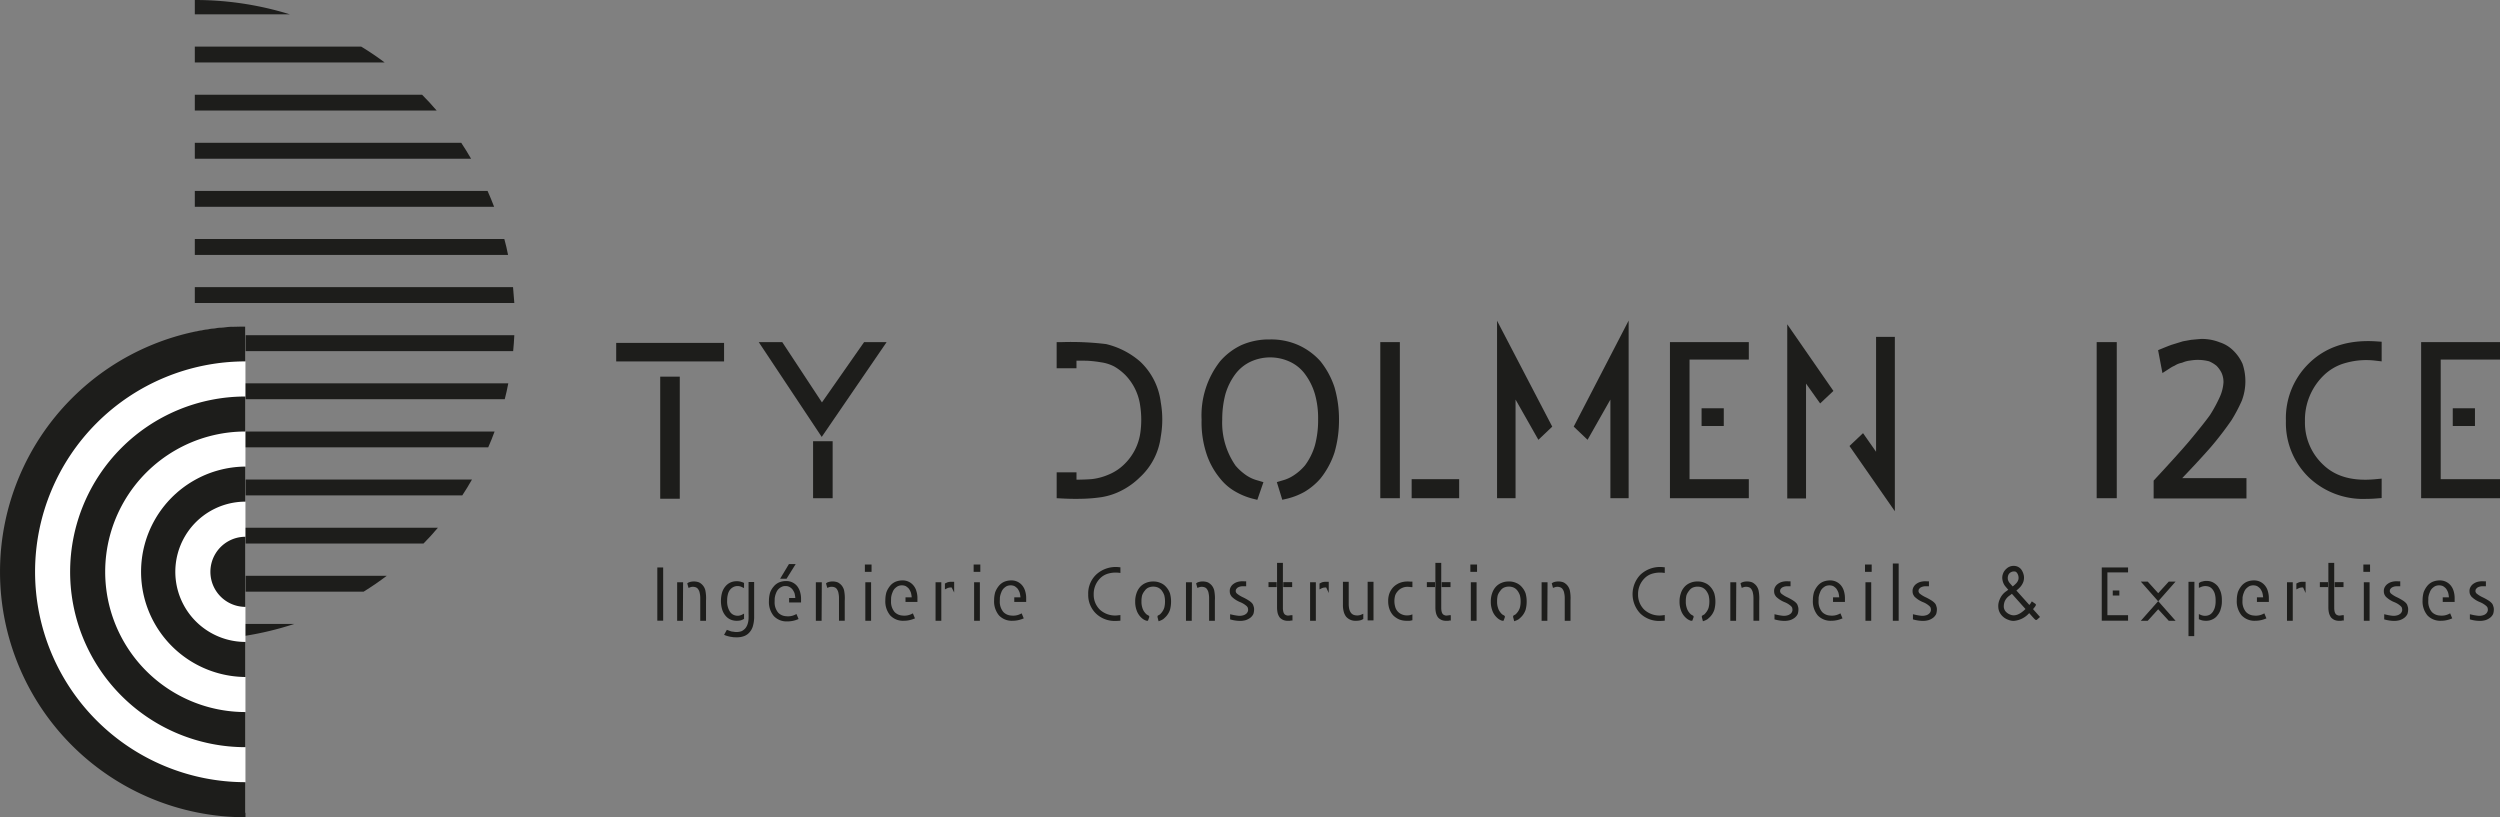 <?xml version="1.0" encoding="UTF-8"?>
<svg xmlns="http://www.w3.org/2000/svg" width="382" height="124.876" viewBox="0 0 382 124.876">
  <rect x="0" y="0" width="382" height="124.876" fill="#808080" stroke="none"/>
  <g id="Groupe_243" data-name="Groupe 243" transform="translate(-90 -102.513)">
    <g id="Groupe_64" data-name="Groupe 64">
      <g id="Groupe_62" data-name="Groupe 62">
        <rect id="Rectangle_7" data-name="Rectangle 7" width="16.482" height="2.831" transform="translate(184.155 154.908)" fill="#1d1d1b"></rect>
        <rect id="Rectangle_8" data-name="Rectangle 8" width="2.99" height="18.655" transform="translate(190.881 160.065)" fill="#1d1d1b"></rect>
        <path id="Tracé_10" data-name="Tracé 10" d="M215.594,164l-6.066-9.212h-3.592l9.624,14.487,9.917-14.487h-3.442Z" fill="#1d1d1b"></path>
        <rect id="Rectangle_9" data-name="Rectangle 9" width="2.99" height="8.709" transform="translate(214.239 169.931)" fill="#1d1d1b"></rect>
        <path id="Tracé_11" data-name="Tracé 11" d="M264.229,157.774A12.237,12.237,0,0,0,259,155.086a44.6,44.6,0,0,0-6.654-.3h-.89v4h3.029v-1.166q1.2,0,1.723.019a17.436,17.436,0,0,1,2,.23,6.242,6.242,0,0,1,2.078.661,8.212,8.212,0,0,1,1.74,1.366,8.337,8.337,0,0,1,2.206,4.695,14.169,14.169,0,0,1,.005,4.1,8.31,8.31,0,0,1-2.372,4.687,7.416,7.416,0,0,1-2.519,1.673,8.967,8.967,0,0,1-2.5.667c-.588.05-1.378.082-2.357.092v-1.122h-3.029v3.951l.843.043c.694.037,1.389.056,2.076.056q.521,0,1.035-.014a23.059,23.059,0,0,0,2.93-.252,10.193,10.193,0,0,0,2.958-.968,11.282,11.282,0,0,0,2.846-2.035,10.13,10.13,0,0,0,3.216-6.221,15.106,15.106,0,0,0,0-5.272A10.239,10.239,0,0,0,264.229,157.774Z" fill="#1d1d1b"></path>
        <path id="Tracé_12" data-name="Tracé 12" d="M291.752,157.7a10.04,10.04,0,0,0-3.391-2.468,10.2,10.2,0,0,0-4.323-.851,10.4,10.4,0,0,0-4.329.854,9.852,9.852,0,0,0-3.278,2.483,13.41,13.41,0,0,0-2.828,8.91,15.378,15.378,0,0,0,.687,5.025,11.554,11.554,0,0,0,2.123,3.947,8.04,8.04,0,0,0,2.443,2.079,10.572,10.572,0,0,0,2.464,1.009l.8.2.933-2.7-.89-.266a5.7,5.7,0,0,1-1.649-.729,8.394,8.394,0,0,1-1.72-1.529,11.5,11.5,0,0,1-2.037-7.076,15.07,15.07,0,0,1,.483-3.841,9.675,9.675,0,0,1,1.537-3.093,6.227,6.227,0,0,1,2.344-1.888,7.15,7.15,0,0,1,5.949.012,6.03,6.03,0,0,1,2.313,1.867,9.689,9.689,0,0,1,1.54,3.093,13.457,13.457,0,0,1,.484,3.85,14.759,14.759,0,0,1-.483,3.967,9.7,9.7,0,0,1-1.522,3.072,7.924,7.924,0,0,1-1.806,1.576,5.706,5.706,0,0,1-1.633.719l-.862.257.832,2.7.806-.185a10.6,10.6,0,0,0,2.569-1.016,9.9,9.9,0,0,0,2.473-2.066,12.692,12.692,0,0,0,2.137-3.976,17.671,17.671,0,0,0,.681-5.007,17.357,17.357,0,0,0-.692-4.956A12.65,12.65,0,0,0,291.752,157.7Z" fill="#1d1d1b"></path>
        <rect id="Rectangle_10" data-name="Rectangle 10" width="2.99" height="23.852" transform="translate(300.908 154.788)" fill="#1d1d1b"></rect>
        <rect id="Rectangle_11" data-name="Rectangle 11" width="7.26" height="2.909" transform="translate(305.7 175.731)" fill="#1d1d1b"></rect>
        <path id="Tracé_13" data-name="Tracé 13" d="M332.579,169.715l3.488-6.15V178.64h2.788V151.5L330.463,167.7Z" fill="#1d1d1b"></path>
        <path id="Tracé_14" data-name="Tracé 14" d="M318.749,178.64h2.828V163.565l3.489,6.15,2.118-2.013-8.435-16.183Z" fill="#1d1d1b"></path>
        <path id="Tracé_15" data-name="Tracé 15" d="M345.169,178.64H357.22v-2.909h-9.06V157.455h9.06v-2.667H345.169Z" fill="#1d1d1b"></path>
        <rect id="Rectangle_12" data-name="Rectangle 12" width="3.392" height="2.707" transform="translate(350.002 164.898)" fill="#1d1d1b"></rect>
        <path id="Tracé_16" data-name="Tracé 16" d="M376.663,153.983v17.559l-1.992-2.843-2.072,1.962,6.933,9.969V153.983Z" fill="#1d1d1b"></path>
        <path id="Tracé_17" data-name="Tracé 17" d="M363.092,178.68h2.869V161.126l2.157,3.031,2.027-1.91-7.053-10.184Z" fill="#1d1d1b"></path>
      </g>
      <g id="Groupe_63" data-name="Groupe 63">
        <rect id="Rectangle_13" data-name="Rectangle 13" width="3.071" height="23.852" transform="translate(410.372 154.788)" fill="#1d1d1b"></rect>
        <path id="Tracé_18" data-name="Tracé 18" d="M423.442,175.569c1.813-1.9,3.292-3.5,4.367-4.733a50.943,50.943,0,0,0,3.182-4.141,24.8,24.8,0,0,0,1.561-2.963,8.358,8.358,0,0,0,.108-5.626,6.582,6.582,0,0,0-1.411-2.025,5.192,5.192,0,0,0-2.081-1.263,7.284,7.284,0,0,0-2.843-.513c-.024,0-.358.026-1,.085l-.529.05c-.765.14-1.207.216-1.251.227l-1.76.541q-.658.245-1.357.534l-.672.276.663,3.5,1.112-.715a3.872,3.872,0,0,1,.607-.349l.188-.089a2.907,2.907,0,0,1,.981-.4l.2-.059a3.944,3.944,0,0,1,1.157-.3,6.863,6.863,0,0,1,2.883.115,4.715,4.715,0,0,1,1.132.68,4.085,4.085,0,0,1,.786,1.107,3.427,3.427,0,0,1,.284,1.407,6.334,6.334,0,0,1-.529,2.175,21.774,21.774,0,0,1-1.524,2.828c-.574.811-1.656,2.175-3.213,4.045-1.061,1.249-2.8,3.177-5.169,5.731l-.238.256v2.731h14.185v-3.111Z" fill="#1d1d1b"></path>
        <path id="Tracé_19" data-name="Tracé 19" d="M442.783,158.057a11.693,11.693,0,0,0-3.495,8.777,11.57,11.57,0,0,0,3.486,8.608,12.023,12.023,0,0,0,8.805,3.3c.494,0,1-.021,1.517-.063l.821-.064v-2.968l-.974.091c-3.486.332-6.106-.409-7.994-2.248a8.788,8.788,0,0,1-2.752-6.611,9.448,9.448,0,0,1,2.77-6.91,7.634,7.634,0,0,1,3.522-2.018,11.553,11.553,0,0,1,4.435-.336l.993.115v-3l-.831-.056C448.813,154.392,445.344,155.528,442.783,158.057Z" fill="#1d1d1b"></path>
        <path id="Tracé_20" data-name="Tracé 20" d="M472,154.788H459.949V178.64H472v-2.909h-9.06V157.455H472Z" fill="#1d1d1b"></path>
        <rect id="Rectangle_14" data-name="Rectangle 14" width="3.392" height="2.707" transform="translate(464.782 164.898)" fill="#1d1d1b"></rect>
      </g>
    </g>
    <g id="Groupe_65" data-name="Groupe 65">
      <rect id="Rectangle_15" data-name="Rectangle 15" width="0.894" height="8.133" transform="translate(190.438 189.221)" fill="#1d1d1b"></rect>
      <path id="Tracé_21" data-name="Tracé 21" d="M197.5,192.1a1.69,1.69,0,0,0-.393-.41,1.183,1.183,0,0,0-.461-.245,2.356,2.356,0,0,0-1.186-.016l-.135.043a.846.846,0,0,0-.177.082l-.134.091.191.7.227-.083a1.242,1.242,0,0,1,.965.028.762.762,0,0,1,.331.336,1.328,1.328,0,0,1,.193.53,3.444,3.444,0,0,1,.078.79v3.422h.88V194.3a6.142,6.142,0,0,0-.106-1.6A1.9,1.9,0,0,0,197.5,192.1Z" fill="#1d1d1b"></path>
      <path id="Tracé_22" data-name="Tracé 22" d="M193.468,197.368h.879v-.223q0-.914.014-2.728c.011-1.21.015-2.117.015-2.713v-.223h-.908Z" fill="#1d1d1b"></path>
      <path id="Tracé_23" data-name="Tracé 23" d="M201.589,197.163a2.286,2.286,0,0,0,.995.205,2.421,2.421,0,0,0,.624-.071,2.873,2.873,0,0,0,.373-.157l.108-.064v-.8l-.324.167a1.464,1.464,0,0,1-1.319,0,1.324,1.324,0,0,1-.516-.468,2.872,2.872,0,0,1-.421-1.667,3.609,3.609,0,0,1,.106-.957,1.816,1.816,0,0,1,.309-.688l.006-.007a1.511,1.511,0,0,1,.514-.437,1.453,1.453,0,0,1,1.329.005l.316.146v-.788l-.133-.057a1.262,1.262,0,0,0-.29-.1,1.909,1.909,0,0,0-.668-.1,2.271,2.271,0,0,0-1,.2,2.145,2.145,0,0,0-.78.617,2.611,2.611,0,0,0-.495.955,4.6,4.6,0,0,0-.162,1.239,4.418,4.418,0,0,0,.162,1.223,2.707,2.707,0,0,0,.486.973A2.116,2.116,0,0,0,201.589,197.163Z" fill="#1d1d1b"></path>
      <path id="Tracé_24" data-name="Tracé 24" d="M204.38,196.269q.015.357,0,.77a2.832,2.832,0,0,1-.118.734,1.991,1.991,0,0,1-.362.728,1.932,1.932,0,0,1-.551.441,2.324,2.324,0,0,1-1.253.1,3.283,3.283,0,0,1-.391-.056l-.641-.235-.425.768.235.094a4.929,4.929,0,0,0,.715.194c.05.009.127.02.235.035l.25.038c.117.009.286.014.51.014a3.044,3.044,0,0,0,1.152-.2,2.057,2.057,0,0,0,.823-.6,2.473,2.473,0,0,0,.511-1.011,5.133,5.133,0,0,0,.163-1.421v-5.218h-.853Z" fill="#1d1d1b"></path>
      <path id="Tracé_25" data-name="Tracé 25" d="M211.784,192.048a2.127,2.127,0,0,0-1.668-.752,2.821,2.821,0,0,0-1.05.2,2.165,2.165,0,0,0-.851.642,2.872,2.872,0,0,0-.557.962,4.533,4.533,0,0,0-.163,1.239,3.331,3.331,0,0,0,.746,2.311,2.674,2.674,0,0,0,2.058.815,4.069,4.069,0,0,0,1.511-.281l.212-.084-.321-.765-.212.106a2.449,2.449,0,0,1-1.369.229,1.788,1.788,0,0,1-1.215-.546,2.44,2.44,0,0,1-.544-1.63l.006-.257c0-.136.008-.234.006-.263a2.86,2.86,0,0,1,.2-.813,1.875,1.875,0,0,1,.325-.575,1.77,1.77,0,0,1,.54-.4,1.151,1.151,0,0,1,.576-.124,1.2,1.2,0,0,1,.612.136,1.482,1.482,0,0,1,.452.362,2.726,2.726,0,0,1,.321.576,3.988,3.988,0,0,1,.126.753h-.949v.684H212.4v-.489a3.682,3.682,0,0,0-.149-1.124A2.6,2.6,0,0,0,211.784,192.048Z" fill="#1d1d1b"></path>
      <path id="Tracé_26" data-name="Tracé 26" d="M211.583,188.7h-1.032l-1.349,2.243h.982Z" fill="#1d1d1b"></path>
      <path id="Tracé_27" data-name="Tracé 27" d="M214.663,197.368h.879v-.223q0-.914.015-2.728c.009-1.21.014-2.117.014-2.713v-.223h-.908Z" fill="#1d1d1b"></path>
      <path id="Tracé_28" data-name="Tracé 28" d="M218.7,192.1a1.605,1.605,0,0,0-.393-.408,1.178,1.178,0,0,0-.461-.247,2.322,2.322,0,0,0-1.189-.016l-.133.043a.688.688,0,0,0-.18.086l-.13.088.19.694.227-.083a1.253,1.253,0,0,1,.966.028.755.755,0,0,1,.33.336,1.323,1.323,0,0,1,.193.53,3.444,3.444,0,0,1,.078.79v3.422h.879V194.3a6.105,6.105,0,0,0-.105-1.6A1.986,1.986,0,0,0,218.7,192.1Z" fill="#1d1d1b"></path>
      <rect id="Rectangle_16" data-name="Rectangle 16" width="1.02" height="1.119" transform="translate(222.153 188.772)" fill="#1d1d1b"></rect>
      <rect id="Rectangle_17" data-name="Rectangle 17" width="0.88" height="5.887" transform="translate(222.223 191.481)" fill="#1d1d1b"></rect>
      <path id="Tracé_29" data-name="Tracé 29" d="M229.57,191.964a2.108,2.108,0,0,0-1.668-.765,2.826,2.826,0,0,0-1.058.2,2.254,2.254,0,0,0-.852.649,3.406,3.406,0,0,0-.548.965,4.425,4.425,0,0,0-.164,1.213,3.348,3.348,0,0,0,.747,2.324,2.672,2.672,0,0,0,2.057.816,4.1,4.1,0,0,0,1.511-.282l.212-.082-.319-.769-.213.107a2.474,2.474,0,0,1-1.369.229,1.8,1.8,0,0,1-1.215-.544,2.429,2.429,0,0,1-.544-1.616c0-.041,0-.11.006-.26.005-.134.008-.235.006-.275a2.68,2.68,0,0,1,.2-.8,1.8,1.8,0,0,1,.322-.588,2.118,2.118,0,0,1,.505-.4,1.5,1.5,0,0,1,1.206-.016,2.12,2.12,0,0,1,.472.385,2.516,2.516,0,0,1,.321.61,4.01,4.01,0,0,1,.124.719h-.947v.7h1.821v-.5a3.586,3.586,0,0,0-.149-1.121A2.308,2.308,0,0,0,229.57,191.964Z" fill="#1d1d1b"></path>
      <path id="Tracé_30" data-name="Tracé 30" d="M234.774,191.49l-.263.123-.128.061v.9l.324-.164a1.314,1.314,0,0,1,.6-.13h.071c.013,0,.027.007.041.009l.377.753v-1.629h-.447A1.815,1.815,0,0,0,234.774,191.49Z" fill="#1d1d1b"></path>
      <rect id="Rectangle_18" data-name="Rectangle 18" width="0.879" height="5.887" transform="translate(232.953 191.481)" fill="#1d1d1b"></rect>
      <rect id="Rectangle_19" data-name="Rectangle 19" width="0.88" height="5.887" transform="translate(238.844 191.481)" fill="#1d1d1b"></rect>
      <rect id="Rectangle_20" data-name="Rectangle 20" width="1.02" height="1.119" transform="translate(238.773 188.772)" fill="#1d1d1b"></rect>
      <path id="Tracé_31" data-name="Tracé 31" d="M246.193,191.964a2.111,2.111,0,0,0-1.671-.765,2.824,2.824,0,0,0-1.056.2,2.26,2.26,0,0,0-.854.65,3.428,3.428,0,0,0-.548.964,4.485,4.485,0,0,0-.163,1.213,3.347,3.347,0,0,0,.747,2.324,2.676,2.676,0,0,0,2.057.816,4.1,4.1,0,0,0,1.512-.282l.212-.082-.319-.769-.213.107a2.479,2.479,0,0,1-1.37.229,1.8,1.8,0,0,1-1.214-.544,2.429,2.429,0,0,1-.546-1.616c0-.047,0-.133.008-.261s.007-.234.005-.274a2.647,2.647,0,0,1,.2-.8,1.831,1.831,0,0,1,.323-.59,2.225,2.225,0,0,1,.506-.4,1.505,1.505,0,0,1,1.2-.014,2.1,2.1,0,0,1,.473.383,2.6,2.6,0,0,1,.323.612,4.192,4.192,0,0,1,.123.719h-.948v.7h1.82v-.5a3.643,3.643,0,0,0-.147-1.121A2.381,2.381,0,0,0,246.193,191.964Z" fill="#1d1d1b"></path>
      <path id="Tracé_32" data-name="Tracé 32" d="M257.468,190.336a3.986,3.986,0,0,0-1.189,2.992,3.944,3.944,0,0,0,1.188,2.937,4.112,4.112,0,0,0,3.009,1.124c.168,0,.341-.007.518-.021l.205-.017v-.858l-.243.024a3.467,3.467,0,0,1-2.855-.809,3.182,3.182,0,0,1-.984-2.366,3.383,3.383,0,0,1,.988-2.467,2.762,2.762,0,0,1,1.268-.727,4.2,4.2,0,0,1,1.578-.118l.248.029v-.866l-.208-.014A4.39,4.39,0,0,0,257.468,190.336Z" fill="#1d1d1b"></path>
      <path id="Tracé_33" data-name="Tracé 33" d="M268.188,192.205a2.185,2.185,0,0,0-.859-.618,2.563,2.563,0,0,0-1.12-.221,2.72,2.72,0,0,0-1.127.216,2.4,2.4,0,0,0-.882.623,2.746,2.746,0,0,0-.542.962,3.638,3.638,0,0,0-.2,1.271,3.727,3.727,0,0,0,.191,1.255,2.768,2.768,0,0,0,.545.988,2.937,2.937,0,0,0,.438.409,1.941,1.941,0,0,0,.542.269l.231.009.148-.4c.007-.033.013-.06.018-.077l.029-.035v-.214l-.1-.066c-.076-.049-.182-.111-.281-.163a2.013,2.013,0,0,1-.3-.319,2.049,2.049,0,0,1-.376-.739,2.857,2.857,0,0,1-.126-.946,3.657,3.657,0,0,1,.1-.94,2.281,2.281,0,0,1,.4-.691l.01-.012a1.342,1.342,0,0,1,.542-.464,1.914,1.914,0,0,1,1.482-.007,1.6,1.6,0,0,1,.559.447,2.807,2.807,0,0,1,.387.715,3.617,3.617,0,0,1,.118.952,3.738,3.738,0,0,1-.115.967,2.305,2.305,0,0,1-.393.727,2.828,2.828,0,0,1-.278.3c-.12.071-.194.113-.22.123l-.145.1.018.237a.4.4,0,0,0,.031.113l.116.463.231-.082a2.507,2.507,0,0,0,.474-.237,4.672,4.672,0,0,0,.453-.423,2.856,2.856,0,0,0,.588-1.007,4.689,4.689,0,0,0,.162-1.251,4.554,4.554,0,0,0-.17-1.275A2.873,2.873,0,0,0,268.188,192.205Z" fill="#1d1d1b"></path>
      <path id="Tracé_34" data-name="Tracé 34" d="M275.254,192.1a1.64,1.64,0,0,0-.394-.408,1.175,1.175,0,0,0-.46-.247,2.315,2.315,0,0,0-1.187-.016l-.133.043a.817.817,0,0,0-.179.082l-.134.091.191.7.227-.083a1.256,1.256,0,0,1,.967.028.763.763,0,0,1,.329.336,1.311,1.311,0,0,1,.193.53,3.444,3.444,0,0,1,.078.79v3.422h.88V194.3a6.142,6.142,0,0,0-.106-1.6A1.947,1.947,0,0,0,275.254,192.1Z" fill="#1d1d1b"></path>
      <path id="Tracé_35" data-name="Tracé 35" d="M271.217,197.368h.881v-.223q0-.914.014-2.728c.008-1.21.014-2.117.014-2.713v-.223h-.909Z" fill="#1d1d1b"></path>
      <path id="Tracé_36" data-name="Tracé 36" d="M281.283,194.652a2.381,2.381,0,0,0-.429-.353,7.742,7.742,0,0,0-.927-.518,4.326,4.326,0,0,1-.865-.522.581.581,0,0,1-.246-.421.906.906,0,0,1,.053-.27,1.193,1.193,0,0,1,.254-.273,1.48,1.48,0,0,1,.817-.2h.475v-.755h-.222c-.035,0-.088,0-.153-.005-.083,0-.14-.009-.17-.009a3.006,3.006,0,0,0-.789.108,2.046,2.046,0,0,0-.622.317,1.414,1.414,0,0,0-.406.468,1.158,1.158,0,0,0-.145.621,1.384,1.384,0,0,0,.067.452,1.686,1.686,0,0,0,.24.4,4.047,4.047,0,0,0,1.25.814,3.358,3.358,0,0,1,1.036.63,1.169,1.169,0,0,1,.161.226,1.664,1.664,0,0,1,.051.331.705.705,0,0,1-.108.374.694.694,0,0,1-.257.278,1.009,1.009,0,0,1-.388.186,1.777,1.777,0,0,1-.338.07,1.947,1.947,0,0,1-.332.005c-.112-.007-.23-.023-.348-.04s-.241-.038-.376-.064c-.108-.023-.217-.046-.331-.072l-.272-.061v.787l.168.043a5.43,5.43,0,0,0,1.335.186,3.119,3.119,0,0,0,.9-.121,2.4,2.4,0,0,0,.68-.355,1.665,1.665,0,0,0,.47-.576,2.374,2.374,0,0,0,.109-.7,1.264,1.264,0,0,0-.09-.511A.976.976,0,0,0,281.283,194.652Z" fill="#1d1d1b"></path>
      <rect id="Rectangle_21" data-name="Rectangle 21" width="1.245" height="0.755" transform="translate(283.828 191.465)" fill="#1d1d1b"></rect>
      <path id="Tracé_37" data-name="Tracé 37" d="M287.122,196.543a.962.962,0,0,0-.1.009.678.678,0,0,0-.088.019h-.076a.7.7,0,0,1-.378-.08.514.514,0,0,1-.253-.2,1.007,1.007,0,0,1-.149-.373,2.526,2.526,0,0,1-.051-.565v-6.83h-.893v6.844a3.606,3.606,0,0,0,.108.88,1.977,1.977,0,0,0,.315.632,1.72,1.72,0,0,0,.533.372,1.784,1.784,0,0,0,.739.12h.253l.083-.017a.908.908,0,0,0,.1-.025h.225v-.81h-.223A.45.45,0,0,0,287.122,196.543Z" fill="#1d1d1b"></path>
      <rect id="Rectangle_22" data-name="Rectangle 22" width="1.357" height="0.755" transform="translate(286.086 191.465)" fill="#1d1d1b"></rect>
      <path id="Tracé_38" data-name="Tracé 38" d="M292,191.491l-.181.086-.2.1v.9l.324-.166a1.306,1.306,0,0,1,.6-.13h.073l.034.007.382.84v-1.714h-.447A1.829,1.829,0,0,0,292,191.491Z" fill="#1d1d1b"></path>
      <rect id="Rectangle_23" data-name="Rectangle 23" width="0.881" height="5.887" transform="translate(290.181 191.481)" fill="#1d1d1b"></rect>
      <path id="Tracé_39" data-name="Tracé 39" d="M296.814,196.455a1.022,1.022,0,0,1-.4-.319,1.7,1.7,0,0,1-.25-.558,3.546,3.546,0,0,1-.079-.818v-3.351H295.2v3.506a3.741,3.741,0,0,0,.119,1.049,2.11,2.11,0,0,0,.368.778,1.851,1.851,0,0,0,1.489.626,2.774,2.774,0,0,0,.639-.063,1.357,1.357,0,0,0,.386-.151l.109-.064V196.3l-.311.133A1.638,1.638,0,0,1,296.814,196.455Z" fill="#1d1d1b"></path>
      <rect id="Rectangle_24" data-name="Rectangle 24" width="0.894" height="5.901" transform="translate(298.976 191.409)" fill="#1d1d1b"></rect>
      <path id="Tracé_40" data-name="Tracé 40" d="M305.1,191.366a3.257,3.257,0,0,0-1.189.2,2.919,2.919,0,0,0-.972.623,2.842,2.842,0,0,0-.612.929,3.223,3.223,0,0,0-.213,1.221,3.589,3.589,0,0,0,.194,1.237,2.826,2.826,0,0,0,.593.987,3.066,3.066,0,0,0,.911.607,3.157,3.157,0,0,0,1.162.2h.393a1.214,1.214,0,0,0,.128-.017c.052-.009.1-.02.147-.03l.173-.04v-.891l-.292.094a.513.513,0,0,1-.156.032l-.058.007a1.3,1.3,0,0,1-.293.02,1.842,1.842,0,0,1-.807-.154,1.7,1.7,0,0,1-1.02-1.15,3.208,3.208,0,0,1,0-1.77,2.027,2.027,0,0,1,.432-.673,1.823,1.823,0,0,1,.646-.456,1.889,1.889,0,0,1,.792-.162c.044,0,.107,0,.183.006s.156.008.231.015a.446.446,0,0,0,.12.021h.223v-.838l-.344,0A2.548,2.548,0,0,0,305.1,191.366Z" fill="#1d1d1b"></path>
      <rect id="Rectangle_25" data-name="Rectangle 25" width="1.246" height="0.755" transform="translate(308.023 191.465)" fill="#1d1d1b"></rect>
      <rect id="Rectangle_26" data-name="Rectangle 26" width="1.357" height="0.755" transform="translate(310.281 191.465)" fill="#1d1d1b"></rect>
      <path id="Tracé_41" data-name="Tracé 41" d="M311.317,196.543a.964.964,0,0,0-.1.009.689.689,0,0,0-.089.019h-.077a.7.7,0,0,1-.378-.08.528.528,0,0,1-.253-.2,1.017,1.017,0,0,1-.148-.373,2.6,2.6,0,0,1-.05-.565v-6.83h-.894v6.844a3.543,3.543,0,0,0,.108.878,1.927,1.927,0,0,0,.315.634,1.741,1.741,0,0,0,.532.372,1.79,1.79,0,0,0,.74.12h.252l.094-.014.021-.01c.024-.006.045-.011.065-.018h.227v-.81h-.223A.468.468,0,0,0,311.317,196.543Z" fill="#1d1d1b"></path>
      <rect id="Rectangle_27" data-name="Rectangle 27" width="1.02" height="1.119" transform="translate(314.672 188.772)" fill="#1d1d1b"></rect>
      <rect id="Rectangle_28" data-name="Rectangle 28" width="0.879" height="5.887" transform="translate(314.743 191.481)" fill="#1d1d1b"></rect>
      <path id="Tracé_42" data-name="Tracé 42" d="M322.527,192.2a2.214,2.214,0,0,0-.858-.616,2.569,2.569,0,0,0-1.122-.221,2.707,2.707,0,0,0-1.125.216,2.421,2.421,0,0,0-.884.623,2.8,2.8,0,0,0-.542.963,3.676,3.676,0,0,0-.2,1.27,3.726,3.726,0,0,0,.191,1.255,2.77,2.77,0,0,0,.545.988,3.009,3.009,0,0,0,.439.409,1.9,1.9,0,0,0,.542.269l.231.009.148-.4c.007-.033.013-.06.018-.077l.029-.035v-.215l-.1-.065c-.076-.049-.182-.111-.281-.163a2.106,2.106,0,0,1-.3-.319,2.056,2.056,0,0,1-.376-.739,2.866,2.866,0,0,1-.126-.946,3.722,3.722,0,0,1,.1-.942,2.205,2.205,0,0,1,.4-.687l.01-.014a1.353,1.353,0,0,1,.542-.466,1.907,1.907,0,0,1,1.481-.005,1.558,1.558,0,0,1,.559.447,2.761,2.761,0,0,1,.386.715,3.619,3.619,0,0,1,.118.952,3.766,3.766,0,0,1-.115.969,2.239,2.239,0,0,1-.39.723,2.912,2.912,0,0,1-.278.3c-.121.071-.2.113-.221.123l-.145.1.014.254.011.019a.553.553,0,0,0,.029.1l.111.443.232-.085a2.43,2.43,0,0,0,.474-.235,5.336,5.336,0,0,0,.452-.423,2.847,2.847,0,0,0,.586-1.005,4.6,4.6,0,0,0,.162-1.253,4.5,4.5,0,0,0-.168-1.273A2.94,2.94,0,0,0,322.527,192.2Z" fill="#1d1d1b"></path>
      <path id="Tracé_43" data-name="Tracé 43" d="M329.593,192.1a1.69,1.69,0,0,0-.393-.41,1.183,1.183,0,0,0-.461-.245,2.367,2.367,0,0,0-1.189-.016l-.132.043a.845.845,0,0,0-.177.082l-.134.091.191.7.227-.083a1.242,1.242,0,0,1,.965.028.761.761,0,0,1,.33.334,1.3,1.3,0,0,1,.193.532,3.383,3.383,0,0,1,.079.79v3.422h.88V194.3a6.143,6.143,0,0,0-.106-1.6A1.926,1.926,0,0,0,329.593,192.1Z" fill="#1d1d1b"></path>
      <path id="Tracé_44" data-name="Tracé 44" d="M325.557,197.368h.879v-.223q0-.914.014-2.728c.01-1.21.015-2.117.015-2.713v-.223h-.908Z" fill="#1d1d1b"></path>
      <path id="Tracé_45" data-name="Tracé 45" d="M340.646,190.336a4.29,4.29,0,0,0,0,5.929,4.113,4.113,0,0,0,3.008,1.124c.169,0,.341-.007.519-.021l.205-.017v-.858l-.243.024a3.458,3.458,0,0,1-2.854-.809,3.174,3.174,0,0,1-.984-2.366,3.368,3.368,0,0,1,.99-2.467,2.745,2.745,0,0,1,1.266-.727,4.193,4.193,0,0,1,1.576-.118l.249.029v-.866l-.207-.014A4.382,4.382,0,0,0,340.646,190.336Z" fill="#1d1d1b"></path>
      <path id="Tracé_46" data-name="Tracé 46" d="M351.366,192.2a2.217,2.217,0,0,0-.859-.616,2.572,2.572,0,0,0-1.122-.221,2.693,2.693,0,0,0-1.124.216,2.4,2.4,0,0,0-.884.623,2.744,2.744,0,0,0-.543.962,3.686,3.686,0,0,0-.2,1.271,3.751,3.751,0,0,0,.191,1.255,2.741,2.741,0,0,0,.545.988,3,3,0,0,0,.438.409,1.881,1.881,0,0,0,.543.269l.229.009.15-.4c.005-.026.01-.047.014-.062l.033-.034v-.227l-.1-.065c-.077-.049-.183-.111-.282-.163a1.98,1.98,0,0,1-.3-.319,2.007,2.007,0,0,1-.375-.741,2.812,2.812,0,0,1-.127-.944,3.607,3.607,0,0,1,.1-.942,2.241,2.241,0,0,1,.4-.689l.009-.012a1.356,1.356,0,0,1,.542-.466,1.939,1.939,0,0,1,1.481-.005,1.561,1.561,0,0,1,.558.447,2.648,2.648,0,0,1,.387.715,3.591,3.591,0,0,1,.12.952,3.717,3.717,0,0,1-.117.969,2.231,2.231,0,0,1-.39.723,3.484,3.484,0,0,1-.255.289c-.134.08-.218.125-.246.137l-.144.1v.155l.019.09a.382.382,0,0,0,.03.107l.118.461.23-.084a2.513,2.513,0,0,0,.474-.235,5.365,5.365,0,0,0,.455-.424,2.876,2.876,0,0,0,.584-1,4.652,4.652,0,0,0,.164-1.253,4.509,4.509,0,0,0-.171-1.273A2.958,2.958,0,0,0,351.366,192.2Z" fill="#1d1d1b"></path>
      <path id="Tracé_47" data-name="Tracé 47" d="M358.431,192.1a1.605,1.605,0,0,0-.393-.408,1.2,1.2,0,0,0-.461-.247,2.319,2.319,0,0,0-1.188-.016l-.129.043a.673.673,0,0,0-.184.086l-.129.088.188.694.228-.083a1.251,1.251,0,0,1,.965.028.753.753,0,0,1,.329.334,1.308,1.308,0,0,1,.193.532,3.444,3.444,0,0,1,.078.79v3.422h.883V194.3a6.1,6.1,0,0,0-.107-1.6A2.03,2.03,0,0,0,358.431,192.1Z" fill="#1d1d1b"></path>
      <path id="Tracé_48" data-name="Tracé 48" d="M354.395,197.368h.88v-.223q0-.914.014-2.728c.009-1.21.014-2.117.014-2.713v-.223h-.908Z" fill="#1d1d1b"></path>
      <path id="Tracé_49" data-name="Tracé 49" d="M364.461,194.652a2.384,2.384,0,0,0-.43-.353,7.622,7.622,0,0,0-.925-.518,4.362,4.362,0,0,1-.867-.522.58.58,0,0,1-.245-.421.939.939,0,0,1,.052-.27,1.181,1.181,0,0,1,.254-.273,1.486,1.486,0,0,1,.818-.2h.475v-.755h-.223c-.036,0-.088,0-.156-.005s-.136-.009-.166-.009a3.018,3.018,0,0,0-.789.108,1.965,1.965,0,0,0-.621.317,1.436,1.436,0,0,0-.408.468,1.168,1.168,0,0,0-.144.621,1.357,1.357,0,0,0,.068.452,1.669,1.669,0,0,0,.24.4,3.985,3.985,0,0,0,1.251.814,3.267,3.267,0,0,1,1.033.632,1.235,1.235,0,0,1,.162.222,1.715,1.715,0,0,1,.05.333.719.719,0,0,1-.107.375.706.706,0,0,1-.258.277,1,1,0,0,1-.384.186,1.865,1.865,0,0,1-.34.07,2.2,2.2,0,0,1-.332.005c-.113-.007-.23-.023-.348-.04s-.242-.038-.353-.059l-.066-.014c-.094-.021-.19-.04-.287-.063l-.273-.062v.788l.167.043a5.425,5.425,0,0,0,1.336.186,3.146,3.146,0,0,0,.9-.121,2.359,2.359,0,0,0,.678-.355,1.664,1.664,0,0,0,.471-.578,2.451,2.451,0,0,0,.107-.694,1.289,1.289,0,0,0-.089-.511A.967.967,0,0,0,364.461,194.652Z" fill="#1d1d1b"></path>
      <path id="Tracé_50" data-name="Tracé 50" d="M371.3,191.963a2.121,2.121,0,0,0-1.67-.764,2.82,2.82,0,0,0-1.056.2,2.26,2.26,0,0,0-.854.649,3.376,3.376,0,0,0-.548.965,4.437,4.437,0,0,0-.163,1.213,3.347,3.347,0,0,0,.746,2.324,2.679,2.679,0,0,0,2.058.816,4.117,4.117,0,0,0,1.512-.282l.21-.082-.316-.769-.214.107a2.48,2.48,0,0,1-1.369.229,1.808,1.808,0,0,1-1.217-.544,2.424,2.424,0,0,1-.544-1.616c0-.047,0-.133.007-.263l0-.1c0-.085,0-.151,0-.174a2.675,2.675,0,0,1,.205-.8,1.769,1.769,0,0,1,.321-.586,2.212,2.212,0,0,1,.508-.4,1.513,1.513,0,0,1,1.2-.014,2.032,2.032,0,0,1,.472.383,2.921,2.921,0,0,1,.323.611,4.191,4.191,0,0,1,.122.72h-.946v.7h1.82v-.5a3.673,3.673,0,0,0-.147-1.122A2.4,2.4,0,0,0,371.3,191.963Z" fill="#1d1d1b"></path>
      <rect id="Rectangle_29" data-name="Rectangle 29" width="1.021" height="1.119" transform="translate(374.972 188.772)" fill="#1d1d1b"></rect>
      <rect id="Rectangle_30" data-name="Rectangle 30" width="0.88" height="5.887" transform="translate(375.042 191.481)" fill="#1d1d1b"></rect>
      <rect id="Rectangle_31" data-name="Rectangle 31" width="0.894" height="8.751" transform="translate(379.223 188.617)" fill="#1d1d1b"></rect>
      <path id="Tracé_51" data-name="Tracé 51" d="M385.613,194.652a2.539,2.539,0,0,0-.428-.355,8.481,8.481,0,0,0-.928-.516,4.347,4.347,0,0,1-.866-.522.583.583,0,0,1-.245-.421.939.939,0,0,1,.052-.27,1.136,1.136,0,0,1,.254-.273,1.49,1.49,0,0,1,.818-.2h.474v-.755h-.222c-.037,0-.089,0-.157-.005s-.135-.009-.165-.009a3.052,3.052,0,0,0-.792.108,2.068,2.068,0,0,0-.619.317,1.4,1.4,0,0,0-.4.466,1.149,1.149,0,0,0-.147.623,1.358,1.358,0,0,0,.067.452,1.754,1.754,0,0,0,.24.4,4.031,4.031,0,0,0,1.251.814,3.265,3.265,0,0,1,1.034.632,1.12,1.12,0,0,1,.162.224,1.667,1.667,0,0,1,.05.331.837.837,0,0,1-.362.652,1.038,1.038,0,0,1-.388.186,1.841,1.841,0,0,1-.341.07,2.03,2.03,0,0,1-.33.005c-.113-.007-.23-.023-.348-.04s-.242-.038-.353-.059l-.067-.014c-.094-.021-.189-.04-.287-.063l-.273-.062v.788l.167.043a5.438,5.438,0,0,0,1.336.186,3.136,3.136,0,0,0,.9-.121,2.378,2.378,0,0,0,.679-.355,1.686,1.686,0,0,0,.471-.578,2.449,2.449,0,0,0,.106-.694,1.272,1.272,0,0,0-.089-.511A.973.973,0,0,0,385.613,194.652Z" fill="#1d1d1b"></path>
      <path id="Tracé_52" data-name="Tracé 52" d="M401.073,194.943v-.117l-.608-.422-.239.374c-.043.057-.092.114-.142.172l-1.98-2.208a4.6,4.6,0,0,0,.607-.557,2.474,2.474,0,0,0,.454-.77,1.96,1.96,0,0,0,.064-1.02,2.522,2.522,0,0,0-.313-.767,1.431,1.431,0,0,0-.7-.562,1.645,1.645,0,0,0-.8-.066,1.581,1.581,0,0,0-.832.412,1.816,1.816,0,0,0-.546.82,1.723,1.723,0,0,0-.049.946,2.023,2.023,0,0,0,.463.969c.047.061.184.221.412.477-.022.019-.047.038-.073.059-.1.075-.191.141-.276.2a2.72,2.72,0,0,0-.973,1.257,2.386,2.386,0,0,0-.2,1.147,1.96,1.96,0,0,0,.406,1.117,2.325,2.325,0,0,0,1.108.809,2.168,2.168,0,0,0,.842.172,3.517,3.517,0,0,0,2.361-1.188c.93,1.047.937,1.047,1.061,1.047h.085l.508-.458-1.066-1.2C401.054,195.108,401.073,195.037,401.073,194.943Zm-3.152-5.1a.644.644,0,0,1,.3.239,1.418,1.418,0,0,1,.191.468,1.2,1.2,0,0,1-.017.567,1.5,1.5,0,0,1-.326.534,5.38,5.38,0,0,1-.527.47c-.054-.063-.115-.131-.184-.206-.129-.146-.214-.242-.252-.29a1.25,1.25,0,0,1-.305-.583,1.319,1.319,0,0,1,.038-.574.861.861,0,0,1,.272-.413.989.989,0,0,1,.473-.215A.963.963,0,0,1,397.921,189.847Zm-.506,3.4,2.079,2.328c-.872.861-1.636,1.143-2.338.852a1.721,1.721,0,0,1-.731-.52,1.221,1.221,0,0,1-.247-.668,2.269,2.269,0,0,1,.122-.778,2,2,0,0,1,.732-.918C397.215,193.4,397.344,193.306,397.415,193.252Z" fill="#1d1d1b"></path>
      <rect id="Rectangle_32" data-name="Rectangle 32" width="1.007" height="0.767" transform="translate(412.83 192.742)" fill="#1d1d1b"></rect>
      <path id="Tracé_53" data-name="Tracé 53" d="M411.148,197.354h4.02v-.839h-3.156v-6.54h3.156v-.755h-4.02Z" fill="#1d1d1b"></path>
      <path id="Tracé_54" data-name="Tracé 54" d="M422.425,191.382h-1.04l-1.613,1.771-1.6-1.771h-1.054l2.641,3-2.643,2.987h1.056l1.6-1.759,1.614,1.759h1.04l-2.643-2.987Z" fill="#1d1d1b"></path>
      <path id="Tracé_55" data-name="Tracé 55" d="M428.874,192.088a2.511,2.511,0,0,0-.757-.6,2.127,2.127,0,0,0-.967-.208,1.815,1.815,0,0,0-.631.089,1.061,1.061,0,0,0-.43.174l-.1.066v.728l.3-.121a1.665,1.665,0,0,1,1.352-.012,1.413,1.413,0,0,1,.491.442,1.955,1.955,0,0,1,.316.7,3.739,3.739,0,0,1,.1.965,3.645,3.645,0,0,1-.1.95,2.46,2.46,0,0,1-.334.745,1.472,1.472,0,0,1-.506.456,1.591,1.591,0,0,1-1.312.017l-.311-.136v.787l.143.055a3.289,3.289,0,0,0,.346.119,2.389,2.389,0,0,0,.588.064,2.1,2.1,0,0,0,.969-.2,1.884,1.884,0,0,0,.812-.649,2.412,2.412,0,0,0,.491-.979,3.747,3.747,0,0,0,.167-1.27,4,4,0,0,0-.15-1.23A3.4,3.4,0,0,0,428.874,192.088Z" fill="#1d1d1b"></path>
      <path id="Tracé_56" data-name="Tracé 56" d="M424.4,199.71h.879l.028-8.078v-.223H424.4Z" fill="#1d1d1b"></path>
      <path id="Tracé_57" data-name="Tracé 57" d="M436.071,191.964a2.113,2.113,0,0,0-1.67-.765,2.828,2.828,0,0,0-1.056.2,2.26,2.26,0,0,0-.854.649,3.4,3.4,0,0,0-.548.965,4.453,4.453,0,0,0-.162,1.213,3.357,3.357,0,0,0,.745,2.324,2.679,2.679,0,0,0,2.058.816,4.117,4.117,0,0,0,1.512-.282l.214-.082-.322-.769-.212.107a2.464,2.464,0,0,1-1.37.229,1.8,1.8,0,0,1-1.214-.544,2.425,2.425,0,0,1-.546-1.616c0-.047,0-.133.009-.263s.005-.232,0-.272a2.673,2.673,0,0,1,.205-.8,1.819,1.819,0,0,1,.322-.588,2.232,2.232,0,0,1,.506-.4,1.492,1.492,0,0,1,1.2-.014,2.163,2.163,0,0,1,.472.383,2.557,2.557,0,0,1,.323.611,4.237,4.237,0,0,1,.124.72h-.948v.7h1.821v-.5a3.629,3.629,0,0,0-.148-1.121A2.329,2.329,0,0,0,436.071,191.964Z" fill="#1d1d1b"></path>
      <path id="Tracé_58" data-name="Tracé 58" d="M441.275,191.49l-.263.123-.129.061v.9l.324-.166a1.307,1.307,0,0,1,.6-.13h.073l.035.007.381.84v-1.714h-.445A1.8,1.8,0,0,0,441.275,191.49Z" fill="#1d1d1b"></path>
      <rect id="Rectangle_33" data-name="Rectangle 33" width="0.88" height="5.887" transform="translate(439.453 191.481)" fill="#1d1d1b"></rect>
      <path id="Tracé_59" data-name="Tracé 59" d="M447.769,196.543a.983.983,0,0,0-.1.009.655.655,0,0,0-.089.019H447.5a.692.692,0,0,1-.377-.08.505.505,0,0,1-.253-.2,1.051,1.051,0,0,1-.151-.375,2.654,2.654,0,0,1-.049-.564v-6.83h-.894v6.844a3.469,3.469,0,0,0,.11.878,1.916,1.916,0,0,0,.314.632,1.682,1.682,0,0,0,.531.374,1.781,1.781,0,0,0,.739.12h.254l.082-.017a.928.928,0,0,0,.1-.025h.224v-.81h-.223A.485.485,0,0,0,447.769,196.543Z" fill="#1d1d1b"></path>
      <rect id="Rectangle_34" data-name="Rectangle 34" width="1.357" height="0.755" transform="translate(446.732 191.465)" fill="#1d1d1b"></rect>
      <rect id="Rectangle_35" data-name="Rectangle 35" width="1.246" height="0.755" transform="translate(444.474 191.465)" fill="#1d1d1b"></rect>
      <rect id="Rectangle_36" data-name="Rectangle 36" width="0.879" height="5.887" transform="translate(451.193 191.481)" fill="#1d1d1b"></rect>
      <rect id="Rectangle_37" data-name="Rectangle 37" width="1.023" height="1.119" transform="translate(451.122 188.772)" fill="#1d1d1b"></rect>
      <path id="Tracé_60" data-name="Tracé 60" d="M457.626,194.652a2.408,2.408,0,0,0-.429-.353,7.657,7.657,0,0,0-.926-.518,4.347,4.347,0,0,1-.866-.522.576.576,0,0,1-.245-.421.906.906,0,0,1,.052-.27,1.136,1.136,0,0,1,.254-.273,1.48,1.48,0,0,1,.817-.2h.475v-.755h-.222c-.037,0-.089,0-.157-.005s-.136-.009-.165-.009a3.025,3.025,0,0,0-.79.108,1.975,1.975,0,0,0-.621.317,1.432,1.432,0,0,0-.407.468,1.158,1.158,0,0,0-.145.621,1.356,1.356,0,0,0,.068.452,1.712,1.712,0,0,0,.24.4,4,4,0,0,0,1.251.814,3.265,3.265,0,0,1,1.034.632,1.127,1.127,0,0,1,.161.222,1.756,1.756,0,0,1,.051.333.711.711,0,0,1-.108.375.7.7,0,0,1-.258.277,1,1,0,0,1-.384.186,1.841,1.841,0,0,1-.341.07,2.048,2.048,0,0,1-.331.005c-.113-.007-.229-.023-.347-.04s-.242-.038-.354-.059l-.066-.014c-.094-.021-.189-.04-.287-.063l-.273-.062v.788l.167.043a5.432,5.432,0,0,0,1.336.186,3.141,3.141,0,0,0,.9-.121,2.359,2.359,0,0,0,.678-.355,1.677,1.677,0,0,0,.472-.578,2.485,2.485,0,0,0,.106-.694,1.29,1.29,0,0,0-.089-.511A.967.967,0,0,0,457.626,194.652Z" fill="#1d1d1b"></path>
      <path id="Tracé_61" data-name="Tracé 61" d="M464.462,191.963a2.124,2.124,0,0,0-1.67-.764,2.813,2.813,0,0,0-1.056.2,2.256,2.256,0,0,0-.855.649,3.4,3.4,0,0,0-.548.965,4.476,4.476,0,0,0-.163,1.213,3.347,3.347,0,0,0,.746,2.324,2.68,2.68,0,0,0,2.058.816,4.109,4.109,0,0,0,1.512-.282L464.7,197l-.317-.769-.214.107a2.486,2.486,0,0,1-1.369.229,1.806,1.806,0,0,1-1.216-.544,2.424,2.424,0,0,1-.545-1.616c0-.047,0-.133.007-.263l0-.1c0-.085,0-.151,0-.174a2.643,2.643,0,0,1,.206-.8,1.783,1.783,0,0,1,.32-.586,2.212,2.212,0,0,1,.508-.4,1.515,1.515,0,0,1,1.2-.014,2.049,2.049,0,0,1,.471.383,2.582,2.582,0,0,1,.324.611,4.294,4.294,0,0,1,.122.72h-.947v.7h1.82v-.5a3.707,3.707,0,0,0-.146-1.122A2.412,2.412,0,0,0,464.462,191.963Z" fill="#1d1d1b"></path>
      <path id="Tracé_62" data-name="Tracé 62" d="M470.961,195.119a.973.973,0,0,0-.248-.467,2.458,2.458,0,0,0-.428-.355,8.481,8.481,0,0,0-.928-.516,4.347,4.347,0,0,1-.866-.522.583.583,0,0,1-.245-.421.9.9,0,0,1,.054-.272,1.175,1.175,0,0,1,.252-.271,1.49,1.49,0,0,1,.818-.2h.476v-.755h-.222c-.037,0-.091,0-.154-.005-.081,0-.139-.009-.17-.009a3.051,3.051,0,0,0-.792.108,2.068,2.068,0,0,0-.619.317,1.4,1.4,0,0,0-.4.466,1.149,1.149,0,0,0-.147.623,1.357,1.357,0,0,0,.067.452,1.753,1.753,0,0,0,.24.4,4.031,4.031,0,0,0,1.251.814,3.373,3.373,0,0,1,1.035.63,1.172,1.172,0,0,1,.161.226,1.663,1.663,0,0,1,.052.331.847.847,0,0,1-.364.652,1.025,1.025,0,0,1-.39.186,1.772,1.772,0,0,1-.339.07,2.03,2.03,0,0,1-.33.005c-.113-.007-.23-.023-.348-.04s-.242-.038-.353-.059l-.067-.014c-.094-.021-.189-.04-.287-.063l-.273-.062v.788l.167.043a5.356,5.356,0,0,0,1.336.186,3.131,3.131,0,0,0,.9-.121,2.365,2.365,0,0,0,.68-.357,1.648,1.648,0,0,0,.468-.574,2.342,2.342,0,0,0,.11-.7A1.294,1.294,0,0,0,470.961,195.119Z" fill="#1d1d1b"></path>
    </g>
    <g id="Groupe_71" data-name="Groupe 71">
      <g id="Groupe_67" data-name="Groupe 67">
        <g id="Groupe_66" data-name="Groupe 66">
          <path id="Tracé_63" data-name="Tracé 63" d="M119.768,197.848v2.42a48.453,48.453,0,0,0,15.21-2.42Z" fill="#1d1d1b"></path>
          <path id="Tracé_64" data-name="Tracé 64" d="M149.1,190.493H119.768v2.431h25.788C146.768,192.174,147.961,191.356,149.1,190.493Z" fill="#1d1d1b"></path>
          <path id="Tracé_65" data-name="Tracé 65" d="M156.914,183.149H119.768v2.421h34.94C155.489,184.783,156.212,183.981,156.914,183.149Z" fill="#1d1d1b"></path>
          <path id="Tracé_66" data-name="Tracé 66" d="M162.117,175.785H119.768v2.428h40.866C161.159,177.429,161.646,176.61,162.117,175.785Z" fill="#1d1d1b"></path>
          <path id="Tracé_67" data-name="Tracé 67" d="M165.574,168.448H119.768v2.421H164.6C164.95,170.064,165.284,169.263,165.574,168.448Z" fill="#1d1d1b"></path>
          <path id="Tracé_68" data-name="Tracé 68" d="M167.667,161.087h-47.9v2.427h47.357C167.337,162.713,167.511,161.9,167.667,161.087Z" fill="#1d1d1b"></path>
          <path id="Tracé_69" data-name="Tracé 69" d="M168.588,153.733h-48.82v2.431h48.643C168.489,155.366,168.55,154.537,168.588,153.733Z" fill="#1d1d1b"></path>
          <path id="Tracé_70" data-name="Tracé 70" d="M168.392,146.389H119.768v2.424h48.82C168.525,148.005,168.469,147.187,168.392,146.389Z" fill="#1d1d1b"></path>
          <path id="Tracé_71" data-name="Tracé 71" d="M167.06,139.032H119.768v2.434h47.864C167.476,140.634,167.279,139.836,167.06,139.032Z" fill="#1d1d1b"></path>
          <path id="Tracé_72" data-name="Tracé 72" d="M164.5,131.688H119.768v2.42H165.5C165.185,133.29,164.855,132.469,164.5,131.688Z" fill="#1d1d1b"></path>
          <path id="Tracé_73" data-name="Tracé 73" d="M160.477,124.333H119.768v2.432h42.213C161.51,125.936,161,125.121,160.477,124.333Z" fill="#1d1d1b"></path>
          <path id="Tracé_74" data-name="Tracé 74" d="M154.493,116.986H119.768V119.4h36.95C156.017,118.562,155.254,117.757,154.493,116.986Z" fill="#1d1d1b"></path>
          <path id="Tracé_75" data-name="Tracé 75" d="M145.186,109.632H119.768v2.421h29A42.364,42.364,0,0,0,145.186,109.632Z" fill="#1d1d1b"></path>
          <path id="Tracé_76" data-name="Tracé 76" d="M119.768,102.513v2.193H134.3A48.9,48.9,0,0,0,119.768,102.513Z" fill="#1d1d1b"></path>
        </g>
      </g>
      <g id="Groupe_70" data-name="Groupe 70">
        <path id="Tracé_77" data-name="Tracé 77" d="M127.506,152.4c-20.05.075-36.282,16.678-36.282,37.155s16.232,37.08,36.282,37.155Z" fill="#fff"></path>
        <g id="Groupe_69" data-name="Groupe 69">
          <g id="Groupe_68" data-name="Groupe 68">
            <path id="Tracé_78" data-name="Tracé 78" d="M127.506,195.243V184.53a5.356,5.356,0,0,0,0,10.713Z" fill="#1d1d1b"></path>
            <path id="Tracé_79" data-name="Tracé 79" d="M127.506,227.389V222.03a32.147,32.147,0,0,1,0-64.295v-5.353a37.5,37.5,0,1,0,0,75.007Z" fill="#1d1d1b"></path>
            <path id="Tracé_80" data-name="Tracé 80" d="M127.506,216.675v-5.361a21.433,21.433,0,0,1,0-42.866V163.1a26.79,26.79,0,1,0,0,53.58Z" fill="#1d1d1b"></path>
            <path id="Tracé_81" data-name="Tracé 81" d="M127.506,205.962V200.6a10.717,10.717,0,0,1,0-21.435v-5.36a16.077,16.077,0,0,0,0,32.153Z" fill="#1d1d1b"></path>
          </g>
        </g>
      </g>
    </g>
  </g>
</svg>
